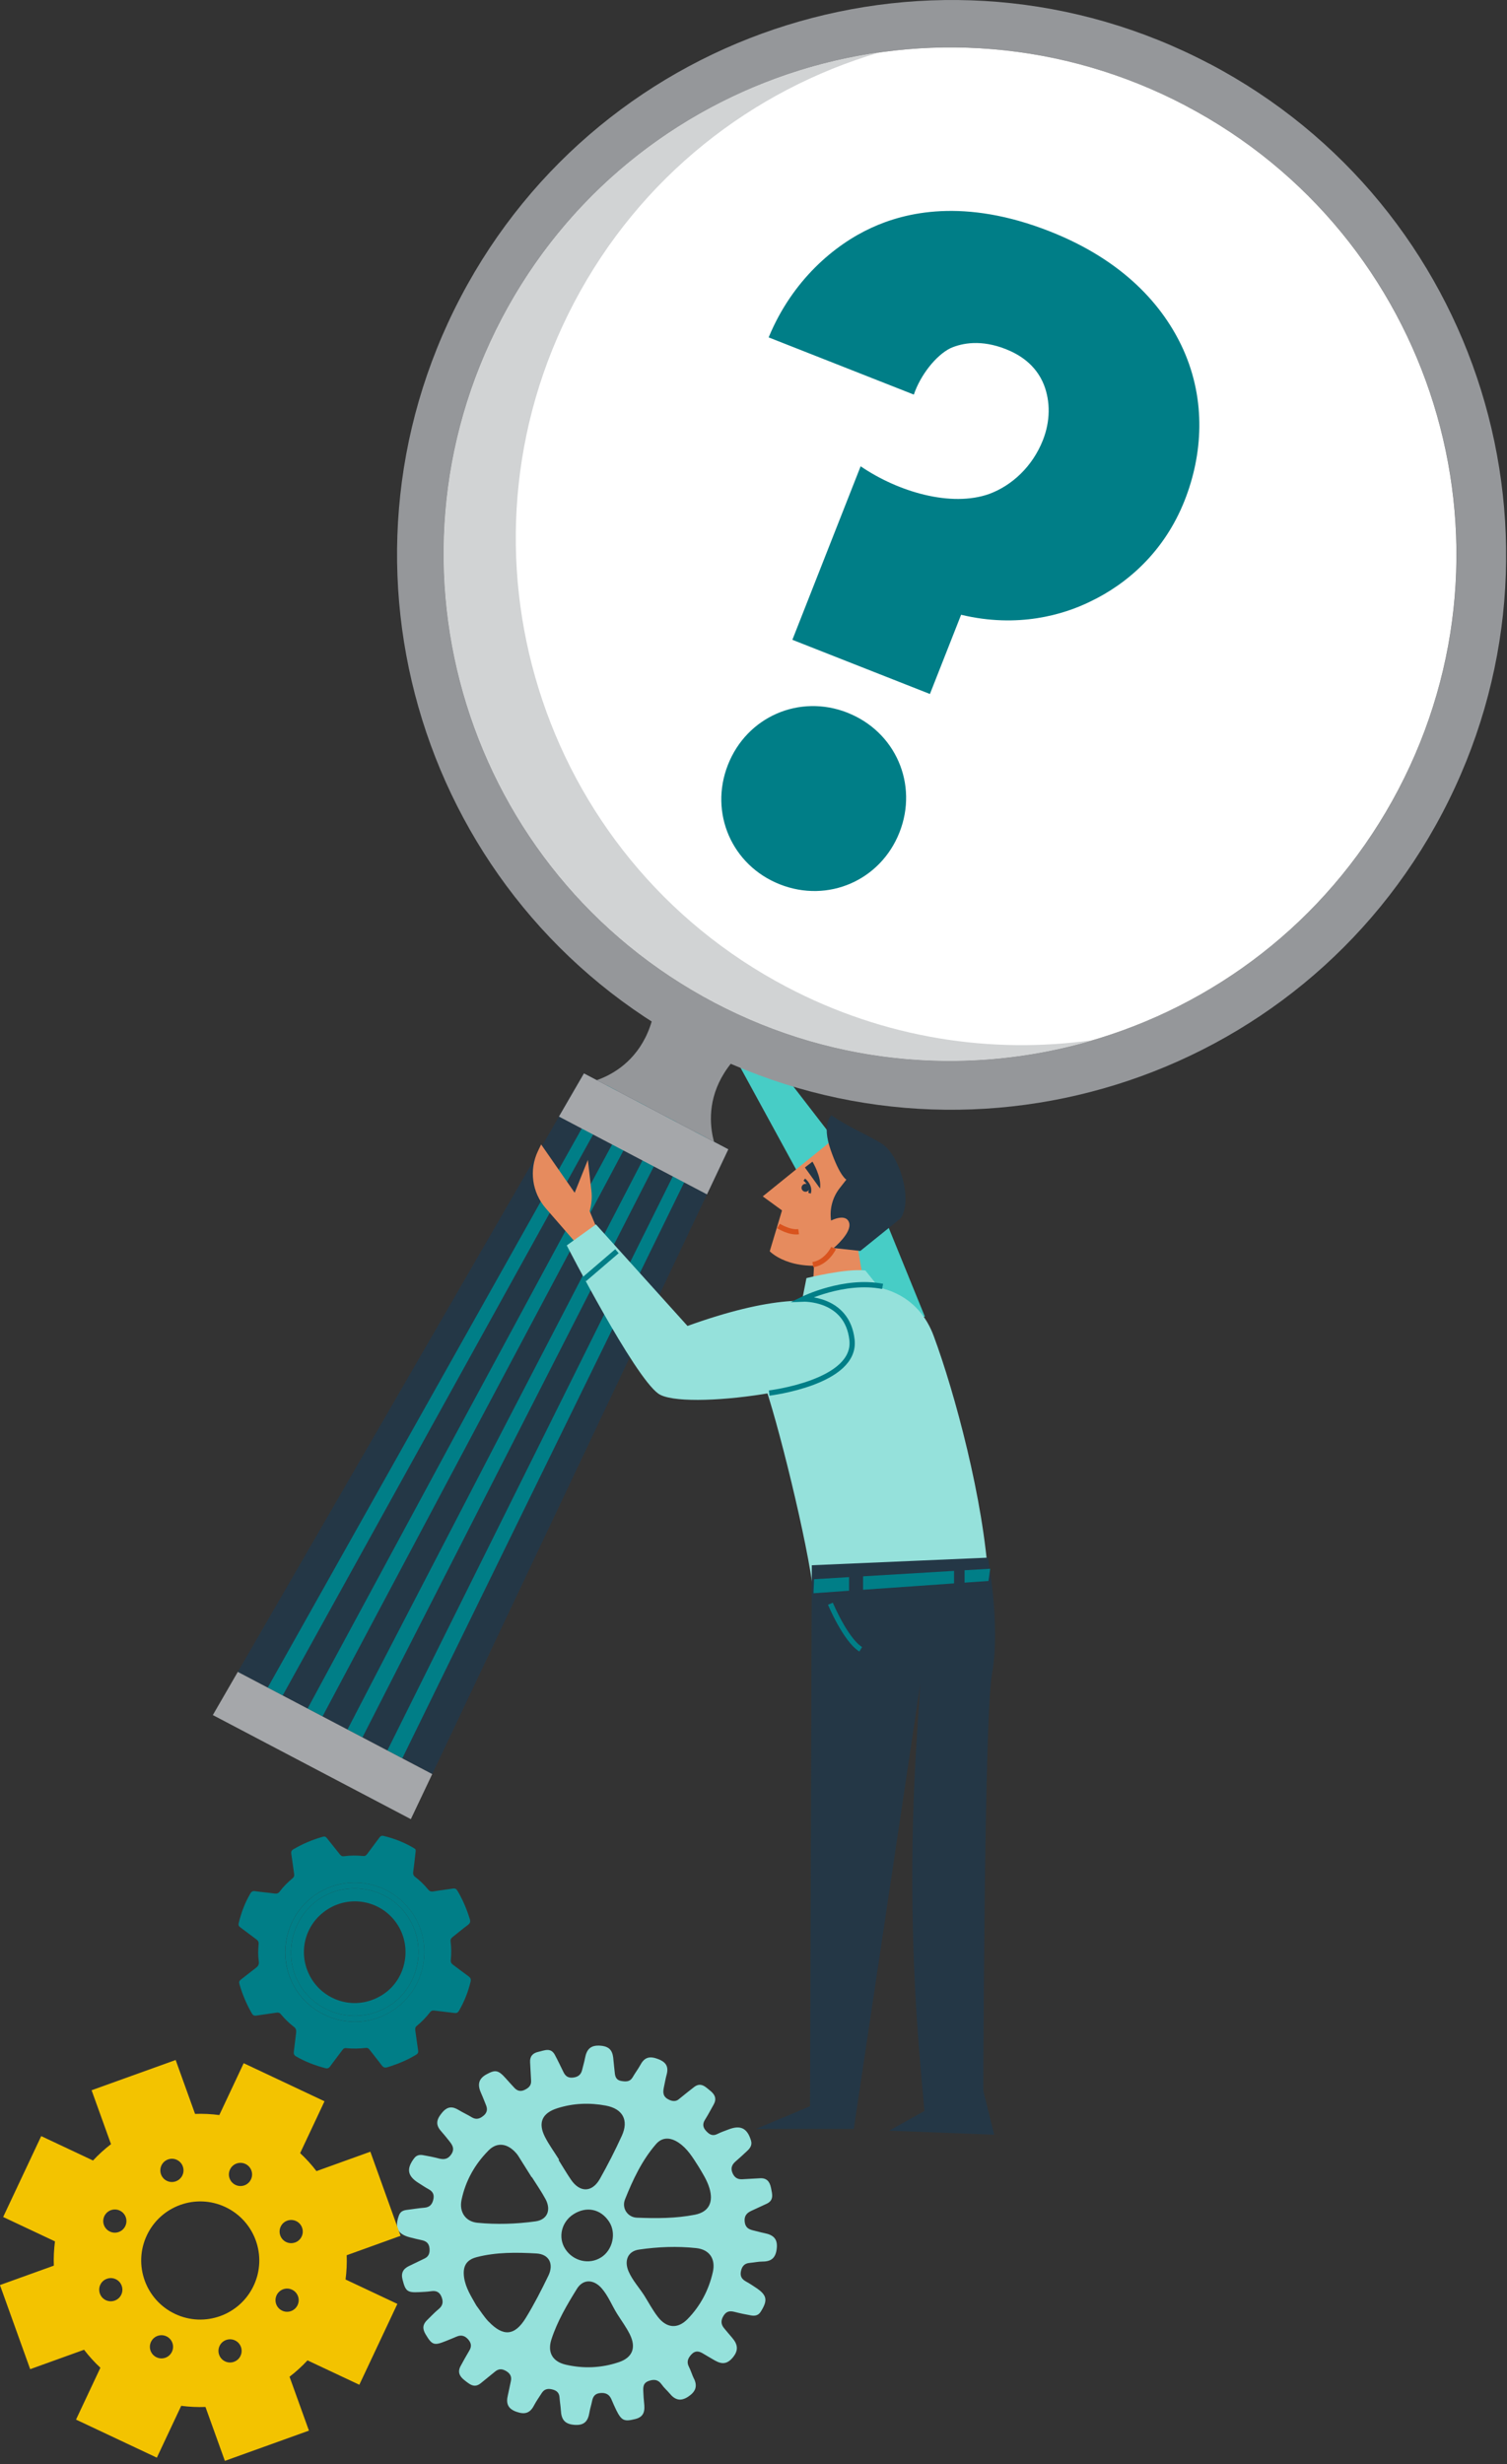 <svg width="358" height="585" viewBox="0 0 358 585" fill="none" xmlns="http://www.w3.org/2000/svg">
<rect x="0" y="0" width="358" height="585" fill="#333333" stroke="none"/>
<g clip-path="url(#clip0_923_1095)">
<path d="M164.86 564.74C164.41 563.82 164.13 562.81 163.66 561.9C163.04 560.7 163.45 559.81 164.28 558.93C165.18 557.98 166.08 558.17 167.05 558.77C167.8 559.24 168.58 559.65 169.33 560.11C170.95 561.09 172.37 561.65 173.98 559.81C175.55 558.01 175.28 556.57 173.9 554.97C173.27 554.25 172.67 553.51 172.05 552.78C171.23 551.81 171.2 550.88 171.89 549.77C172.58 548.66 173.42 548.58 174.53 548.87C175.81 549.2 177.11 549.47 178.41 549.7C179.32 549.86 180.13 549.74 180.71 548.83C182.46 546.06 182.23 544.86 179.49 543.06C178.75 542.58 178.02 542.08 177.24 541.66C176.21 541.1 175.75 540.37 176.03 539.14C176.3 537.97 176.9 537.33 178.1 537.23C179.13 537.14 180.15 536.91 181.17 536.91C183.33 536.91 184.31 535.94 184.53 533.75C184.77 531.41 183.59 530.57 181.63 530.17C180.69 529.98 179.77 529.71 178.84 529.49C177.75 529.23 177.04 528.73 176.91 527.45C176.76 526.09 177.38 525.38 178.48 524.87C179.68 524.31 180.88 523.77 182.08 523.21C183.91 522.37 183.46 520.93 183.16 519.43C182.85 517.91 182.14 517.03 180.49 517.14C179.1 517.23 177.7 517.29 176.3 517.37C175.09 517.44 174.38 516.84 173.96 515.76C173.56 514.71 173.89 513.91 174.68 513.2C175.67 512.32 176.67 511.45 177.62 510.53C178.27 509.9 178.71 509.17 178.4 508.16C177.51 505.24 175.92 504.44 173.06 505.55C172.17 505.89 171.25 506.2 170.41 506.63C169.23 507.23 168.45 506.69 167.71 505.87C166.98 505.07 166.85 504.25 167.46 503.27C168.21 502.09 168.85 500.85 169.54 499.63C170.29 498.3 169.87 497.28 168.74 496.37C167.58 495.43 166.52 494.25 164.9 495.47C163.79 496.31 162.71 497.2 161.23 498.39C160.67 498.89 159.7 498.99 158.59 498.31C157.37 497.57 157.5 496.53 157.74 495.4C157.94 494.47 158.1 493.52 158.35 492.6C158.87 490.72 158.32 489.61 156.4 488.86C154.49 488.11 153.19 488.28 152.18 490.14C151.62 491.17 150.89 492.11 150.31 493.13C149.67 494.25 148.75 494.22 147.65 494.05C146.42 493.86 146.13 493.08 146.04 492.04C145.96 491.09 145.81 490.14 145.74 489.19C145.61 487.27 145.18 485.89 142.74 485.67C140.3 485.45 139.38 486.5 138.98 488.59C138.8 489.53 138.52 490.45 138.3 491.38C138.03 492.53 137.36 493.08 136.16 493.23C135 493.37 134.34 492.92 133.87 491.96C133.19 490.58 132.53 489.18 131.8 487.82C130.81 486 129.3 486.82 127.9 487.12C126.56 487.41 125.85 488.19 125.93 489.6C126.01 491.07 126.09 492.54 126.17 494.01C126.23 495.16 125.51 495.74 124.59 496.17C123.67 496.6 122.87 496.4 122.2 495.67C121.55 494.97 120.9 494.27 120.27 493.55C118.38 491.4 117.69 491.32 115.61 492.44C113.46 493.6 113.46 495.15 114.34 497.06C114.74 497.93 115.06 498.83 115.43 499.71C115.86 500.71 115.74 501.56 114.87 502.28C114 503.01 113.13 503.31 112.06 502.65C111.06 502.04 109.98 501.55 108.97 500.94C107.52 500.06 106.35 500.03 105.11 501.46C103.84 502.94 103.29 504.26 104.73 505.89C105.41 506.66 106.06 507.46 106.7 508.27C107.46 509.22 108.08 510.13 107.22 511.43C106.41 512.66 105.43 512.75 104.17 512.42C102.96 512.1 101.73 511.87 100.5 511.65C99.66 511.5 98.93 511.65 98.36 512.42C96.51 514.89 96.79 516.59 99.39 518.23C100.2 518.74 100.99 519.28 101.83 519.74C102.9 520.32 103.22 521.12 102.91 522.3C102.61 523.46 101.98 524.04 100.77 524.13C99.38 524.24 98 524.48 96.61 524.65C95.75 524.76 95.1 525.05 94.77 525.96C93.7 528.88 94.45 530.41 97.43 531.18C98.36 531.42 99.29 531.64 100.22 531.84C101.27 532.06 101.92 532.61 102.03 533.75C102.13 534.8 101.91 535.66 100.91 536.16C99.66 536.78 98.39 537.37 97.14 537.98C95.77 538.65 95.22 539.63 95.63 541.21C96.33 543.94 96.74 544.32 99.57 544.17C100.52 544.12 101.49 544.09 102.43 543.95C103.61 543.78 104.42 544.13 104.88 545.28C105.35 546.44 105.23 547.37 104.19 548.21C103.22 549 102.38 549.93 101.48 550.79C100.42 551.8 100.31 552.84 101.08 554.14C102.61 556.71 103.08 556.92 105.84 555.81C106.73 555.45 107.61 555.1 108.49 554.72C109.59 554.25 110.47 554.53 111.24 555.42C111.95 556.25 112.09 557.06 111.5 558.03C110.78 559.22 110.11 560.46 109.44 561.68C108.65 563.11 109.14 564.15 110.36 565.1C111.57 566.03 112.66 567.06 114.23 565.78C115.37 564.85 116.51 563.92 117.65 563C118.51 562.3 119.36 562.37 120.29 562.94C121.24 563.52 121.6 564.27 121.35 565.35C121.1 566.43 120.92 567.52 120.66 568.59C120.2 570.47 120.53 571.79 122.61 572.55C124.54 573.25 125.84 573 126.82 571.14C127.36 570.1 128.05 569.14 128.69 568.14C129.28 567.21 130.08 567 131.16 567.26C132.24 567.52 132.84 568.04 132.92 569.18C132.99 570.21 133.18 571.23 133.24 572.25C133.35 574.26 134.02 575.46 136.35 575.67C138.78 575.89 139.69 574.83 140.03 572.71C140.17 571.84 140.46 571 140.63 570.13C140.85 569.03 141.26 568.26 142.58 568.13C143.87 568.01 144.72 568.42 145.23 569.58C145.61 570.45 145.98 571.34 146.4 572.19C147.67 574.73 148.31 574.94 150.91 574.3C153.18 573.74 153.2 572.15 153 570.36C152.91 569.56 152.87 568.75 152.83 567.94C152.77 566.82 152.71 565.74 154.13 565.25C155.41 564.8 156.38 564.94 157.2 566.11C157.74 566.89 158.49 567.52 159.1 568.25C160.36 569.79 161.71 570.17 163.5 568.98C165.18 567.86 165.77 566.58 164.86 564.7V564.74ZM161.21 508.69C163.29 510.07 164.54 512.16 165.97 514.4C166.86 515.9 167.95 517.56 168.53 519.48C169.53 522.78 168.44 525.13 165.08 525.79C160.54 526.68 155.89 526.68 151.28 526.49C149.11 526.4 147.64 524.25 148.47 522.17C150.34 517.48 152.5 512.88 155.85 509.02C157.31 507.34 159.22 507.36 161.22 508.69H161.21ZM142.78 535.93C139.96 537.72 136.17 536.83 134.29 533.94C132.5 531.19 133.37 527.51 136.23 525.68C139.31 523.71 142.69 524.41 144.68 527.42C146.48 530.14 145.57 534.17 142.78 535.94V535.93ZM132.38 500.52C136.17 499.31 140.04 499.16 143.93 499.89C147.93 500.64 149.41 503.34 147.73 507.03C146.15 510.5 144.4 513.91 142.53 517.24C140.67 520.55 137.76 520.59 135.64 517.47C134.6 515.95 133.68 514.36 132.7 512.81C132.74 512.78 132.78 512.76 132.82 512.73C131.69 510.92 130.41 509.19 129.45 507.3C127.75 503.95 128.79 501.66 132.38 500.52ZM113.4 527.7C110.55 527.42 109.05 525.09 109.64 522.28C110.59 517.72 112.82 513.78 116.1 510.49C118.09 508.5 120.56 508.83 122.6 511.15C122.79 511.37 122.98 511.6 123.13 511.85C124.19 513.52 125.24 515.2 126.29 516.88C126.31 516.88 126.32 516.86 126.34 516.85C127.43 518.59 128.62 520.28 129.59 522.08C130.98 524.65 130.04 526.98 127.21 527.37C122.64 528 117.99 528.15 113.39 527.7H113.4ZM116.06 551.16C114.96 550 114.11 548.61 113.14 547.32C111.95 545.2 110.61 543.17 110.25 540.7C109.88 538.1 110.71 536.52 113.25 535.86C117.9 534.66 122.71 534.72 127.44 534.99C130.47 535.17 131.6 537.51 130.28 540.25C128.62 543.68 126.88 547.08 124.89 550.32C122.27 554.58 119.53 554.78 116.07 551.15L116.06 551.16ZM146.97 560.81C142.86 562.2 138.57 562.37 134.35 561.38C131.23 560.64 129.99 558.44 131.01 555.34C132.41 551.06 134.7 547.17 137.06 543.37C138.55 540.97 141.08 541.13 142.94 543.27C144.5 545.07 145.35 547.31 146.59 549.3C147.61 550.92 148.76 552.47 149.61 554.17C151.18 557.33 150.29 559.7 146.98 560.81H146.97ZM156.23 549.98C155.03 548.41 154.09 546.64 153.04 544.96C151.81 543.05 150.24 541.36 149.32 539.24C148.24 536.74 149.11 534.46 151.79 534.07C156.29 533.41 160.88 533.23 165.41 533.72C168.57 534.06 170.04 536.31 169.34 539.41C168.38 543.64 166.4 547.43 163.36 550.54C160.98 552.99 158.34 552.75 156.23 549.98Z" fill="#95E1DB"/>
<path d="M82.36 535.41L95.16 530.8L87.98 510.83L75.18 515.44C74.02 513.92 72.72 512.49 71.3 511.17L77.09 498.86L57.89 489.82L52.1 502.13C50.18 501.88 48.25 501.79 46.34 501.86L41.73 489.06L21.76 496.24L26.37 509.04C24.85 510.2 23.42 511.5 22.1 512.92L9.79 507.13L0.75 526.33L13.06 532.12C12.81 534.04 12.72 535.97 12.79 537.88L-0.01 542.49L7.17 562.46L19.97 557.85C21.13 559.37 22.43 560.8 23.85 562.12L18.06 574.43L37.26 583.47L43.05 571.16C44.97 571.41 46.9 571.5 48.81 571.43L53.42 584.23L73.39 577.05L68.78 564.25C70.3 563.09 71.73 561.79 73.05 560.37L85.36 566.16L94.4 546.96L82.09 541.17C82.34 539.25 82.43 537.32 82.36 535.41ZM54.63 515.08C55.26 513.7 56.9 513.09 58.28 513.73C59.66 514.36 60.27 516 59.63 517.38C59 518.76 57.36 519.37 55.98 518.73C54.6 518.1 53.99 516.46 54.63 515.08ZM40 512.64C41.45 512.17 43 512.97 43.46 514.42C43.93 515.87 43.13 517.42 41.68 517.89C40.23 518.36 38.68 517.56 38.22 516.11C37.76 514.66 38.55 513.11 40 512.64ZM27.16 546.21C25.71 546.68 24.16 545.88 23.7 544.43C23.24 542.98 24.03 541.43 25.48 540.97C26.93 540.5 28.48 541.3 28.94 542.75C29.41 544.2 28.61 545.75 27.16 546.21ZM29.78 528.45C29.15 529.83 27.51 530.44 26.13 529.8C24.75 529.17 24.14 527.53 24.78 526.15C25.42 524.77 27.05 524.16 28.43 524.8C29.81 525.43 30.42 527.07 29.78 528.45ZM40.86 558.3C40.23 559.68 38.59 560.29 37.21 559.65C35.83 559.02 35.22 557.38 35.86 556C36.5 554.62 38.13 554.01 39.51 554.65C40.89 555.28 41.5 556.92 40.86 558.3ZM55.49 560.74C54.04 561.21 52.49 560.41 52.03 558.96C51.57 557.51 52.36 555.96 53.81 555.5C55.26 555.04 56.81 555.83 57.27 557.28C57.73 558.73 56.94 560.28 55.49 560.74ZM60.26 542.63C56.96 549.64 48.6 552.65 41.6 549.35C34.59 546.05 31.58 537.69 34.88 530.69C38.18 523.68 46.54 520.67 53.54 523.97C60.55 527.27 63.56 535.63 60.26 542.63ZM70.7 547.23C70.07 548.61 68.43 549.22 67.05 548.58C65.67 547.95 65.06 546.31 65.7 544.93C66.34 543.55 67.97 542.94 69.35 543.58C70.73 544.21 71.34 545.85 70.7 547.23ZM70.01 532.41C68.56 532.88 67.01 532.08 66.55 530.63C66.09 529.18 66.88 527.63 68.33 527.17C69.78 526.71 71.33 527.5 71.79 528.95C72.26 530.4 71.46 531.95 70.01 532.42V532.41Z" fill="#F3C300"/>
<path d="M70.25 472.22C74.78 479.55 85 482.51 93.05 477.46C101.06 472.43 102.86 462.19 98.47 454.98C93.59 446.96 83.29 444.58 75.46 449.49C67.8 454.29 65.49 464.51 70.25 472.22ZM96.96 455.14C102.03 463 98.65 472.58 92.3 476.28C85.23 480.69 75.75 478.5 71.35 471.44C67 464.45 69.25 454.95 76.28 450.56C82.9 446.42 92.41 448.09 96.96 455.14Z" fill="#007E87"/>
<path d="M69.2 440.12C69.44 441.72 69.64 443.32 69.88 444.92C69.94 445.35 69.84 445.63 69.5 445.92C68.37 446.86 67.33 447.88 66.45 449.06C66.14 449.48 65.78 449.61 65.26 449.54C63.71 449.33 62.14 449.21 60.59 448.98C60 448.89 59.72 449.1 59.44 449.59C58.17 451.79 57.28 454.13 56.7 456.59C56.59 457.05 56.73 457.3 57.08 457.56C58.36 458.5 59.62 459.49 60.9 460.42C61.32 460.73 61.49 461.05 61.44 461.58C61.31 462.94 61.28 464.3 61.48 465.65C61.58 466.33 61.35 466.76 60.83 467.16C59.6 468.09 58.41 469.06 57.19 470C56.83 470.28 56.74 470.58 56.87 471C57.57 473.46 58.55 475.79 59.83 478C60.08 478.44 60.39 478.59 60.9 478.51C62.5 478.26 64.1 478.07 65.7 477.82C66.12 477.76 66.42 477.83 66.71 478.18C67.64 479.28 68.65 480.31 69.8 481.17C70.3 481.55 70.42 481.98 70.35 482.57C70.15 484.07 70 485.58 69.8 487.08C69.73 487.6 69.86 487.93 70.34 488.21C72.51 489.47 74.83 490.35 77.25 490.99C77.77 491.13 78.12 491.01 78.43 490.57C79.38 489.26 80.38 487.99 81.34 486.69C81.55 486.41 81.76 486.2 82.16 486.24C83.75 486.41 85.34 486.37 86.93 486.19C87.31 486.15 87.56 486.31 87.78 486.6C88.74 487.84 89.72 489.05 90.66 490.3C91.03 490.8 91.41 490.98 92.03 490.78C94.42 490.04 96.72 489.12 98.86 487.8C99.28 487.54 99.4 487.27 99.33 486.8C99.09 485.25 98.9 483.7 98.67 482.15C98.6 481.7 98.59 481.29 99 480.97C100.18 480.02 101.23 478.92 102.16 477.72C102.43 477.38 102.71 477.26 103.15 477.32C104.75 477.53 106.36 477.69 107.97 477.9C108.48 477.97 108.77 477.82 109.03 477.38C110.29 475.21 111.21 472.91 111.79 470.46C111.92 469.9 111.79 469.55 111.34 469.22C110.09 468.32 108.88 467.37 107.63 466.46C107.21 466.16 107.03 465.82 107.09 465.29C107.23 463.83 107.23 462.36 107.04 460.91C106.98 460.47 107.13 460.19 107.46 459.92C108.69 458.95 109.88 457.94 111.14 457.01C111.69 456.6 111.8 456.21 111.6 455.58C110.88 453.27 109.96 451.05 108.72 448.96C108.42 448.46 108.15 448.27 107.57 448.36C106.02 448.61 104.47 448.78 102.92 449.04C102.39 449.13 102.04 448.99 101.71 448.59C100.8 447.47 99.77 446.47 98.62 445.59C98.19 445.26 98.09 444.91 98.16 444.4C98.37 442.87 98.54 441.34 98.71 439.81C98.74 439.56 98.8 439.3 98.68 439.01C98.54 438.92 98.38 438.79 98.21 438.69C96 437.39 93.65 436.47 91.16 435.87C90.68 435.75 90.39 435.89 90.12 436.27C89.16 437.57 88.18 438.86 87.22 440.16C86.97 440.5 86.72 440.68 86.26 440.63C84.75 440.48 83.23 440.48 81.72 440.68C81.28 440.74 81.01 440.59 80.74 440.25C79.73 438.96 78.68 437.69 77.67 436.4C77.4 436.05 77.12 435.93 76.68 436.06C74.22 436.76 71.89 437.74 69.69 439.04C69.24 439.3 69.12 439.62 69.2 440.12ZM98.46 454.98C102.85 462.19 101.05 472.43 93.04 477.46C84.99 482.51 74.77 479.55 70.24 472.22C65.47 464.51 67.79 454.29 75.45 449.49C83.28 444.58 93.58 446.96 98.46 454.98Z" fill="#007E87"/>
<path d="M71.35 471.44C75.74 478.5 85.23 480.7 92.3 476.28C98.65 472.58 102.03 463 96.96 455.14C92.41 448.09 82.91 446.42 76.28 450.56C69.25 454.95 67.01 464.45 71.35 471.44ZM94.53 457.08C98 462.66 96.32 470.22 90.72 473.67C84.5 477.5 77.23 475.09 74 469.79C70.52 464.08 72.21 456.78 77.93 453.22C83.59 449.7 91.01 451.42 94.53 457.08Z" fill="#007E87"/>
<path d="M175.65 253L195.72 289.73L198.35 317.77L219.71 312.57L207.49 282.58L183.1 250.99L175.65 253Z" fill="#47CDC6"/>
<path d="M287.31 15.14C222.92 -18.69 143.29 6.09 109.46 70.48C75.63 134.88 100.41 214.51 164.8 248.33C229.2 282.16 308.83 257.38 342.66 192.98C376.49 128.59 351.71 48.96 287.32 15.13L287.31 15.14ZM169.77 238.03C110.97 207.14 88.35 134.42 119.24 75.62C150.13 16.81 222.84 -5.81 281.64 25.08C340.44 55.97 363.07 128.68 332.18 187.49C301.29 246.29 228.57 268.92 169.77 238.03Z" fill="#95979A"/>
<path d="M281.64 25.08C222.84 -5.81 150.12 16.82 119.23 75.62C88.34 134.42 110.96 207.14 169.76 238.03C228.57 268.92 301.28 246.29 332.17 187.49C363.06 128.69 340.43 55.97 281.63 25.08H281.64Z" fill="white"/>
<path d="M186.88 234.31C128.08 203.42 105.46 130.7 136.35 71.9C152.1 41.91 178.73 21.34 208.85 12.47C171.9 17.73 137.92 40.06 119.24 75.62C88.35 134.42 110.97 207.14 169.77 238.03C198.59 253.17 230.74 255.45 259.68 246.92C235.54 250.36 210.12 246.52 186.88 234.31Z" fill="#D1D3D4"/>
<path d="M180.3 246.38L169.73 240.82L166.61 239.19L156.04 233.63C155.92 255.01 138.91 257.18 138.91 257.18L153.22 264.7L156.33 266.34L170.64 273.86C170.64 273.86 162.77 258.61 180.31 246.39L180.3 246.38Z" fill="#95979A"/>
<path d="M102.68 421.18L56.49 396.92L138.72 254.83L173.02 272.85L102.68 421.18Z" fill="#243746"/>
<path d="M67.15 402.52L63.6 400.65L144 257.6L146.63 258.99L67.15 402.52Z" fill="#007E87"/>
<path d="M76.62 407.49L73.07 405.63L151.03 261.3L153.67 262.69L76.62 407.49Z" fill="#007E87"/>
<path d="M86.1 412.47L82.55 410.6L158.07 265L160.71 266.38L86.1 412.47Z" fill="#007E87"/>
<path d="M95.57 417.44L92.02 415.58L165.1 268.69L167.74 270.08L95.57 417.44Z" fill="#007E87"/>
<path d="M167.95 283.56L132.78 265.08L138.72 254.83L173.02 272.85L167.95 283.56Z" fill="#A5A7AA"/>
<path d="M97.6 431.88L50.56 407.17L56.49 396.92L102.68 421.18L97.6 431.88Z" fill="#A5A7AA"/>
<path d="M202.81 290.54L206.73 313.8L192.38 319.9L193.67 294.7L202.81 290.54Z" fill="#E68B5E"/>
<path d="M191.59 303.43C191.59 303.43 201.08 301.07 205.58 301.63L209.04 305.93L190.4 309.39L191.58 303.43H191.59Z" fill="#95E1DB"/>
<path d="M234.82 375.34C233.71 356.23 226.8 330.6 221.8 317.15C216.49 302.88 199.84 302.26 187.18 310.71C181.54 314.47 178.45 320.19 181.21 327.55C184.56 336.5 191.98 366.63 193.26 378.26L234.83 375.35L234.82 375.34Z" fill="#95E1DB"/>
<path d="M188.23 151.9L204.45 110.7C213.42 116.82 225.95 120.46 234.96 117.28C240.4 115.28 245.29 110.75 247.76 104.47C249.52 99.99 249.54 95.34 248 91.37C246.05 86.47 242.06 84.12 238.93 82.88C233.11 80.59 228.64 81.42 225.83 82.64C222.31 84.36 218.63 89.11 217.09 93.68L182.6 80.1C188.2 66.53 198.26 58.07 207.08 54.05C214.97 50.43 229.03 46.91 249.41 54.94C266.88 61.82 276.36 72.54 281.07 82.92C286.59 95.18 285.67 108.01 281.44 118.76C276.59 131.08 267.65 138.68 259.05 142.79C252.63 145.95 241.79 149.18 228.32 145.95L220.91 164.76L188.22 151.89L188.23 151.9ZM201.33 169.21C212.75 173.71 218.18 186.19 213.68 197.61C209.18 209.03 196.7 214.46 185.28 209.96C173.86 205.46 168.43 192.98 172.93 181.56C177.43 170.14 189.91 164.71 201.33 169.2V169.21Z" fill="#007E87"/>
<path d="M230.46 495.13L211.21 505.84L236.18 506.8L232.46 491.86L230.46 495.13Z" fill="#243746"/>
<path d="M128.55 271.7L136.52 283.17L139.65 275.37L140.49 282.65C140.68 284.29 140.54 285.95 140.08 287.54L142.23 292.72L137.62 296.02L129.65 286.86C126.38 283.1 125.65 277.75 127.8 273.26L128.55 271.7Z" fill="#E68B5E"/>
<path d="M198.17 270.31L181.2 284.03L185.77 287.36L182.86 297.06C182.86 297.06 187.56 302.12 198.54 299.97C203.42 299.02 206.56 282.84 206.56 282.84L198.17 270.31Z" fill="#E68B5E"/>
<path d="M134.64 295.67C134.64 295.67 150.57 326.71 156.39 330.86C162.21 335.02 200.59 329.89 204.33 322.41C208.07 314.93 202.53 300.66 163.32 314.79L141.57 290.68L134.64 295.67Z" fill="#95E1DB"/>
<path d="M190.76 312.57C190.76 312.57 200.32 307.17 209.88 305.92L212.37 310.49L190.76 316.72V312.56V312.57Z" fill="#95E1DB"/>
<path d="M218.61 399.86L202.82 505.44H179.54L192.43 500.04L192.85 371.6L234.69 369.8C234.69 369.8 237.74 386.01 235.66 397.37C233.71 408.01 233.58 502.11 233.58 502.11L219.86 504.19L218.66 490.46C216.41 464.73 216.11 438.88 217.76 413.11L218.61 399.86Z" fill="#243746"/>
<path d="M193.01 275.79C193.01 275.79 195.23 279.39 194.81 282.16L191.21 277.17L193.01 275.78V275.79Z" fill="#243746"/>
<path d="M191.35 282.93C191.869 282.93 192.29 282.509 192.29 281.99C192.29 281.471 191.869 281.05 191.35 281.05C190.831 281.05 190.41 281.471 190.41 281.99C190.41 282.509 190.831 282.93 191.35 282.93Z" fill="#243746"/>
<path d="M197.41 289.78C197.41 289.78 200.94 287.91 201.71 290.26C202.47 292.62 198.04 296.29 198.04 296.29L204.38 296.98L213.91 289.29C216.93 285.18 213.79 274.24 209.48 271.52C206.04 269.35 201.67 267.71 197.53 264.77C197.53 264.77 195.11 266.61 197.32 272.98C199.54 279.35 201.06 280.05 201.06 280.05L199.48 282.07C197.77 284.25 197.03 287.04 197.43 289.78H197.41Z" fill="#243746"/>
<path d="M184.94 291.06C184.94 291.06 187.54 292.72 189.72 292.41" stroke="#D9531E" stroke-width="1.25" stroke-miterlimit="10"/>
<path d="M198.03 296.29C198.03 296.29 196.44 299.68 193.11 300.24" stroke="#D9531E" stroke-width="1.25" stroke-miterlimit="10"/>
<path d="M209.67 305.4C200.53 303.6 190.76 308.41 190.76 308.41C190.76 308.41 201.29 307.99 202.4 318.11C203.51 328.22 182.73 330.72 182.73 330.72" stroke="#007E87" stroke-width="1.25" stroke-miterlimit="10"/>
<path d="M138.8 303.7L146.56 297.05" stroke="#007E87" stroke-width="1.25" stroke-miterlimit="10"/>
<path d="M201.7 374.42L193.39 374.92L193.25 378.25L201.7 377.65V374.42Z" fill="#007E87"/>
<path d="M226.64 372.94L205.03 374.23V377.42L226.64 375.91V372.94Z" fill="#007E87"/>
<path d="M229.14 372.79V375.73L234.82 375.34L235.23 372.43L229.14 372.79Z" fill="#007E87"/>
<path d="M197.27 380.74C197.27 380.74 200.87 389.33 204.47 391.55" stroke="#007E87" stroke-width="1.25" stroke-miterlimit="10"/>
<path d="M191.07 280.05C191.07 280.05 192.84 281.4 192.32 283.27" stroke="#243746" stroke-width="0.62" stroke-miterlimit="10"/>
</g>
<defs>
<clipPath id="clip0_923_1095">
<rect width="357.79" height="584.24" fill="white"/>
</clipPath>
</defs>
</svg>
